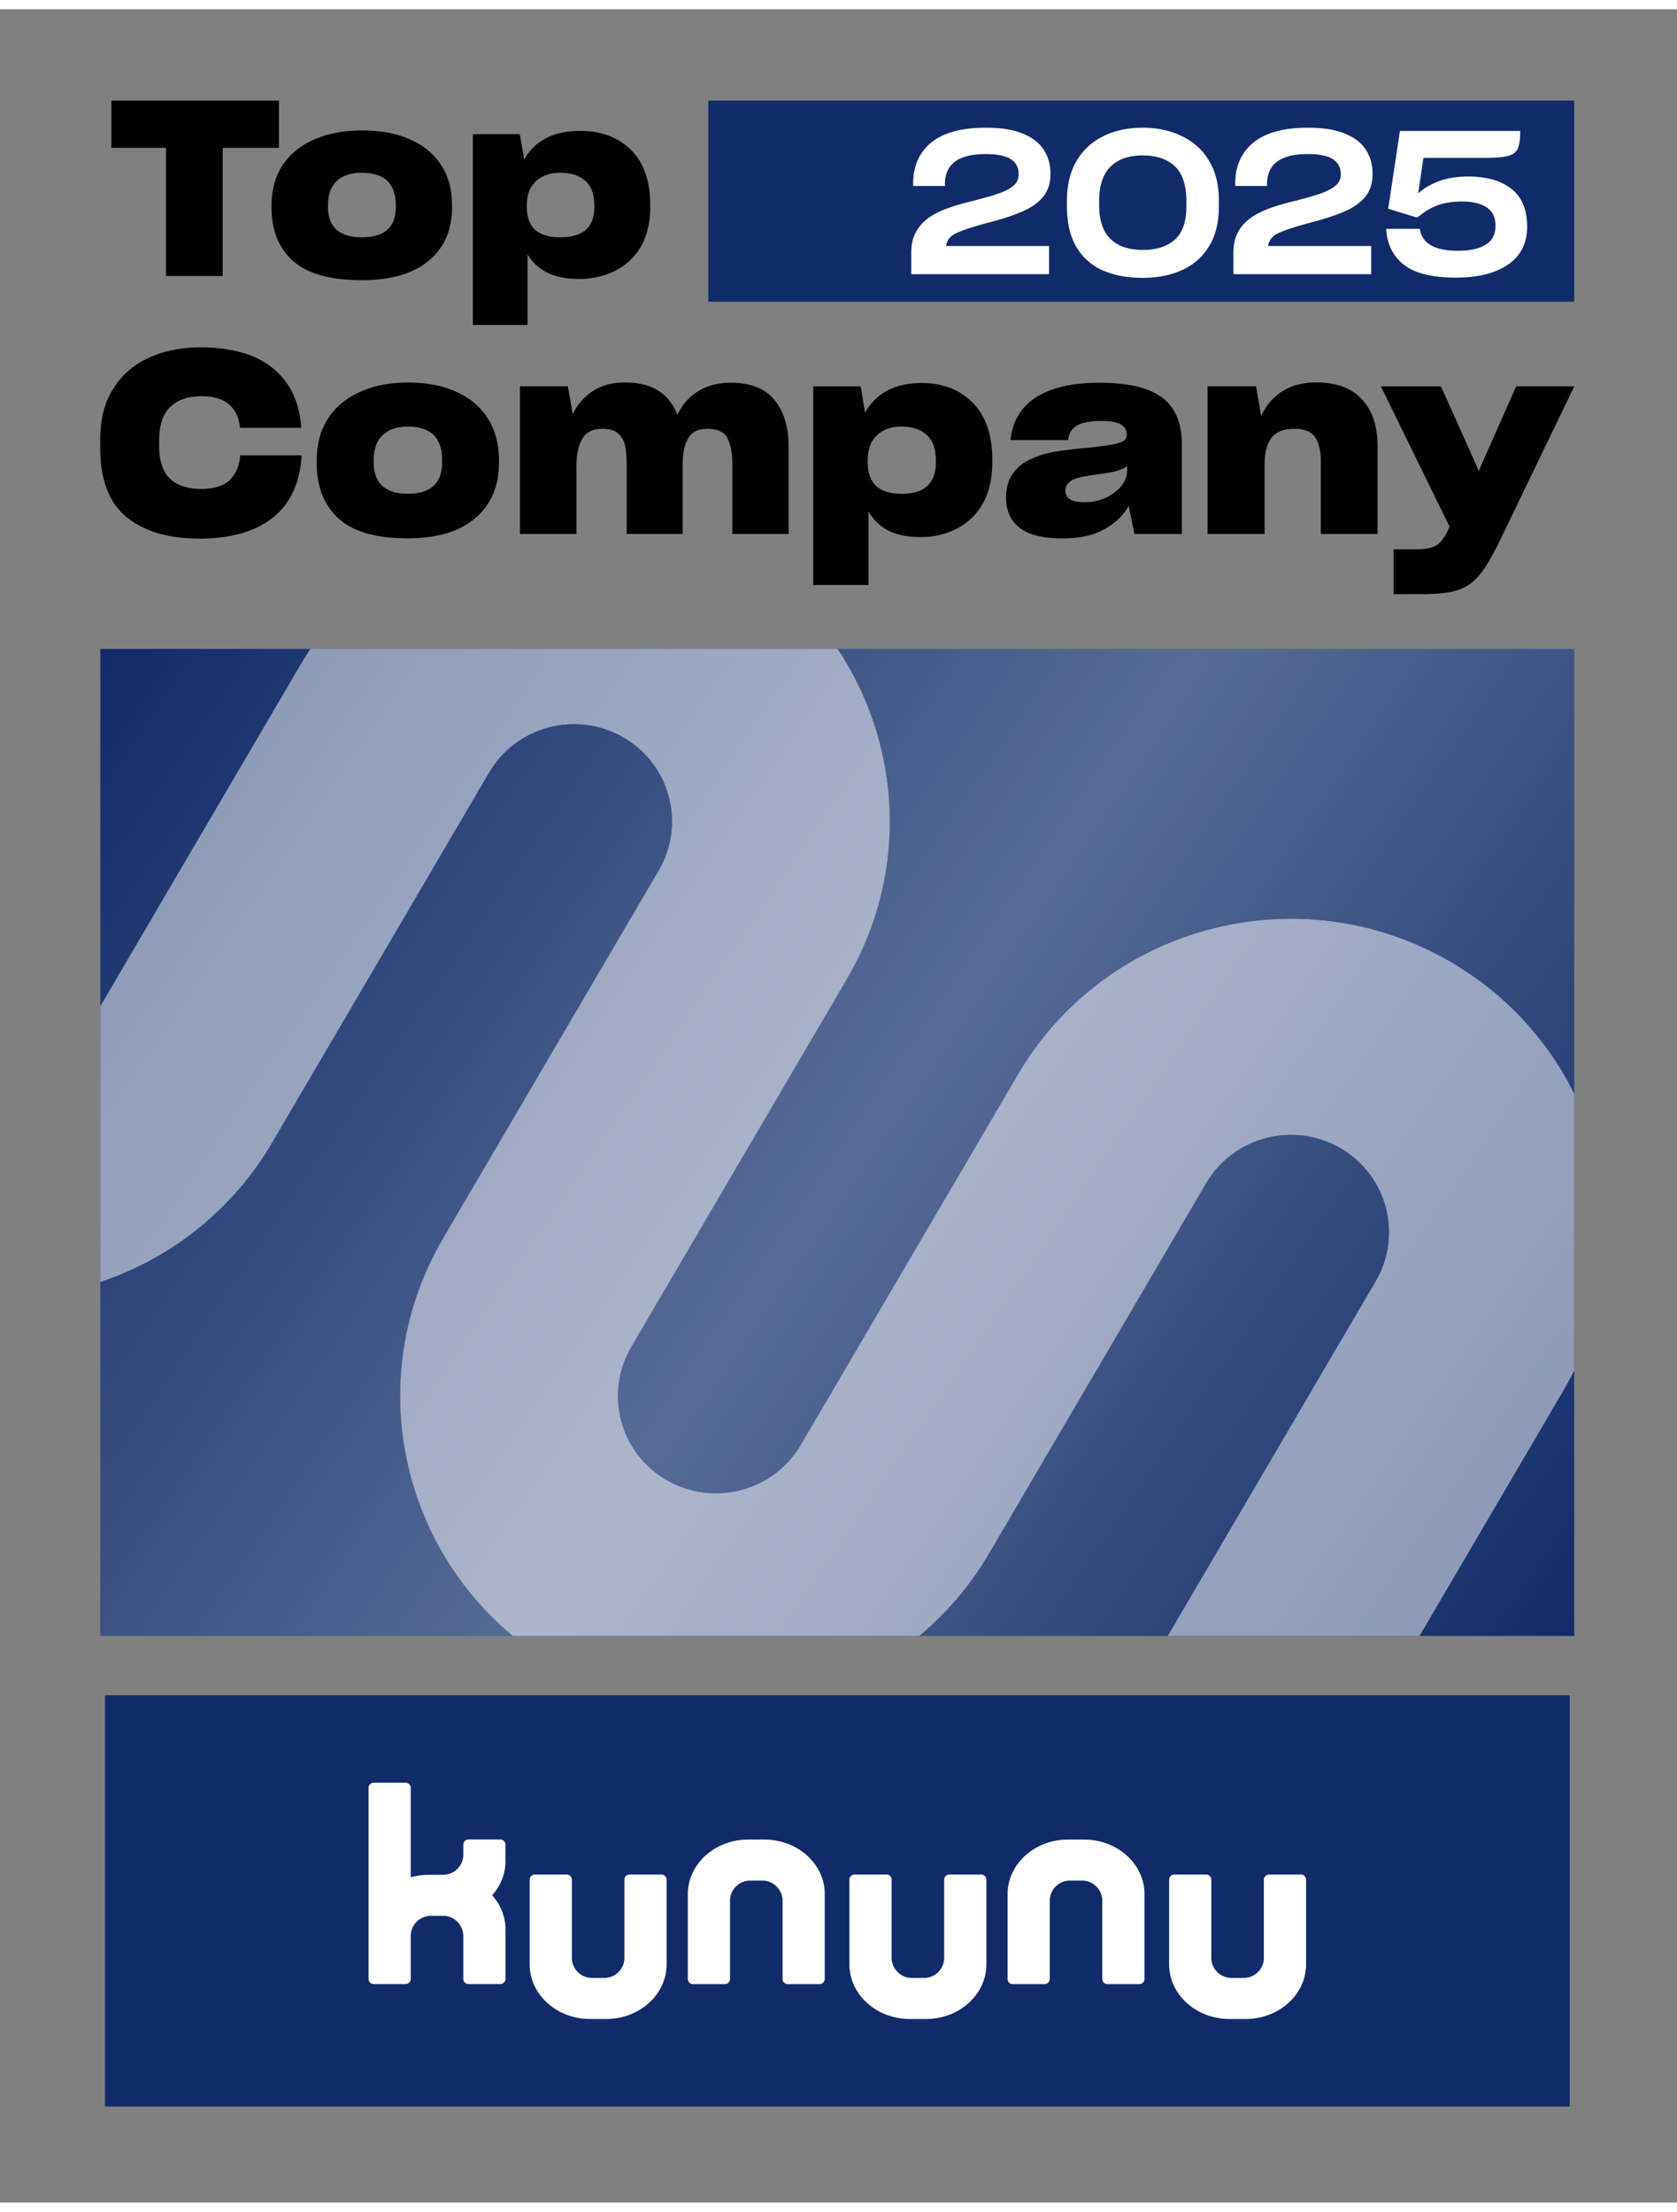 <svg xmlns="http://www.w3.org/2000/svg" xmlns:xlink="http://www.w3.org/1999/xlink" width="91" height="120" viewBox="0 0 91 119">
  <rect x="0" y="0" width="91" height="119" fill="#808080" stroke="none"/>
  <title>Kununu 2025</title>
  <defs>
    <clipPath id="c">
      <path d="M0 25h91v90H0Zm0 0"/>
    </clipPath>
    <clipPath id="d">
      <path
        d="M69.191 112.242c-8.199-4.695-11.007-15.094-6.273-23.226l.008-.016L74.66 68.988a5.26 5.26 0 0 0-1.953-7.21c-2.543-1.454-5.797-.587-7.266 1.937l-.007.015-11.735 20.016c-4.738 8.133-15.222 10.914-23.422 6.219-8.195-4.7-11.004-15.102-6.265-23.23l.008-.02 11.734-20.012a5.256 5.256 0 0 0-1.953-7.207c-2.547-1.453-5.797-.586-7.266 1.938l-.012.02-11.734 20.01c-4.738 8.13-15.226 10.911-23.422 6.208a17.05 17.05 0 0 1-7.972-10.313 16.77 16.77 0 0 1 1.71-12.906l9.235-15.871c1.601-2.746 5.113-3.797 7.933-2.305 2.965 1.567 4.008 5.246 2.34 8.106l-9.238 15.879c-1.441 2.468-.687 5.66 1.754 7.168 2.566 1.586 5.926.738 7.426-1.836l.011-.016 11.735-20.016c4.734-8.132 15.219-10.914 23.418-6.218 8.199 4.699 11.004 15.101 6.265 23.23l-.007.016-11.735 20.015a5.256 5.256 0 0 0 1.953 7.207c2.543 1.454 5.797.586 7.266-1.937l.008-.016 11.738-20.015c4.734-8.133 15.219-10.914 23.418-6.215 8.195 4.695 11.004 15.098 6.266 23.226l-.008.02-11.735 20.012a5.256 5.256 0 0 0 1.954 7.207c2.546 1.453 5.8.586 7.265-1.938l9.238-15.867c1.598-2.746 5.11-3.8 7.93-2.309 2.965 1.57 4.008 5.247 2.344 8.11l-9.274 15.93c-4.734 8.132-15.218 10.918-23.418 6.222Zm0 0"/>
    </clipPath>
    <clipPath id="b">
      <path d="M0 0h91v120H0z"/>
    </clipPath>
    <linearGradient id="g" x1="30.9" x2="558.23" y1="596.29" y2="240.34"
                    gradientTransform="matrix(.152 0 0 -.15 .758 124.416)" gradientUnits="userSpaceOnUse">
      <stop offset="0" style="stop-color:#fff;stop-opacity:0"/>
      <stop offset=".51" style="stop-color:#fff;stop-opacity:.302"/>
      <stop offset="1" style="stop-color:#fff;stop-opacity:0"/>
    </linearGradient>
    <filter id="a" width="100%" height="100%" x="0%" y="0%" filterUnits="objectBoundingBox">
      <feColorMatrix in="SourceGraphic" values="0 0 0 0 1 0 0 0 0 1 0 0 0 0 1 0 0 0 1 0"/>
    </filter>
    <mask id="f">
      <g filter="url(#a)">
        <path d="M0 0h91v119H0z" style="fill:#000;fill-opacity:.502;stroke:none"/>
      </g>
    </mask>
    <g id="e" clip-path="url(#b)">
      <path d="M5.445 34.707h79.977v53.55H5.445Zm0 0" style="stroke:none;fill-rule:nonzero;fill:#fff;fill-opacity:1"/>
    </g>
  </defs>
  <path d="M5.695 91.477h79.48v22.312H5.696Zm0 0" style="stroke:none;fill-rule:nonzero;fill:#102b69;fill-opacity:1"/>
  <path
    d="M35.89 101.2h-1.722a.283.283 0 0 0-.285.28v4.239c0 .605-.492 1.094-1.102 1.094h-.644c-.602 0-1.09-.473-1.106-1.063v-4.27a.28.28 0 0 0-.281-.28h-1.723a.283.283 0 0 0-.285.28v4.634c.012.804.375 1.53.961 2.058.367.332.82.586 1.328.73q.47.136.992.137h.868c.343 0 .68-.047.992-.137 1.328-.379 2.289-1.5 2.289-2.828v-4.594a.28.28 0 0 0-.281-.28M53.238 101.2H51.52a.283.283 0 0 0-.286.28v4.239c0 .605-.492 1.094-1.101 1.094h-.649a1.1 1.1 0 0 1-1.101-1.063v-4.27a.283.283 0 0 0-.285-.28h-1.723a.28.28 0 0 0-.281.28v4.634c.011.804.375 1.53.96 2.058.368.332.821.586 1.329.73q.469.136.992.137h.867c.344 0 .68-.047.992-.137 1.328-.379 2.29-1.5 2.29-2.828v-4.594a.283.283 0 0 0-.286-.28M70.59 101.2h-1.723a.283.283 0 0 0-.285.28v4.239c0 .605-.492 1.094-1.102 1.094h-.644c-.602 0-1.09-.473-1.106-1.063v-4.27a.28.28 0 0 0-.28-.28h-1.723a.283.283 0 0 0-.286.28v4.634c.012.804.375 1.53.961 2.058.368.332.82.586 1.328.73q.47.136.993.137h.867q.522-.001.992-.137c1.328-.379 2.29-1.5 2.29-2.828v-4.594a.28.28 0 0 0-.282-.28M44.754 102.23c-.008-.804-.375-1.53-.957-2.058a3.3 3.3 0 0 0-1.332-.73 3.6 3.6 0 0 0-.988-.137h-.872c-.343 0-.68.047-.992.136-1.328.383-2.289 1.504-2.289 2.829v4.597c0 .153.13.281.285.281h1.723a.283.283 0 0 0 .281-.28v-4.243c0-.605.492-1.094 1.102-1.094h.648c.598 0 1.086.477 1.102 1.067v4.27c0 .152.129.28.285.28h1.723a.283.283 0 0 0 .28-.28v-4.638M62.105 102.23c-.011-.804-.378-1.53-.96-2.058a3.34 3.34 0 0 0-1.329-.73 3.6 3.6 0 0 0-.992-.137h-.867q-.523.001-.992.136c-1.328.383-2.29 1.504-2.29 2.829v4.597c0 .153.126.281.282.281h1.723a.286.286 0 0 0 .285-.28v-4.243c0-.605.492-1.094 1.101-1.094h.645c.602 0 1.09.477 1.102 1.067v4.27c0 .152.128.28.285.28h1.722a.286.286 0 0 0 .285-.28v-4.638M27.426 100.477v-.907a.28.28 0 0 0-.278-.27h-1.726a.28.28 0 0 0-.281.282v.54c0 .6-.493 1.093-1.102 1.093h-.758q-.522.001-.992.137V96.5a.283.283 0 0 0-.285-.281H20.28A.28.28 0 0 0 20 96.5v10.363c0 .153.125.282.281.282h1.723a.286.286 0 0 0 .285-.282v-2.328c0-.605.492-1.094 1.102-1.094h.644a1.1 1.1 0 0 1 1.106 1.094v2.328c0 .047.011.094.03.133a.29.29 0 0 0 .255.149h1.719a.286.286 0 0 0 .285-.282v-2.683c0-.703-.27-1.348-.723-1.852.45-.508.723-1.152.723-1.855Zm0 0"
    style="stroke:none;fill-rule:nonzero;fill:#fff;fill-opacity:1"/>
  <path d="M5.445 34.707h79.977v53.55H5.445Zm0 0" style="stroke:none;fill-rule:nonzero;fill:#102b69;fill-opacity:1"/>
  <g clip-path="url(#c)">
    <g clip-path="url(#d)">
      <use xlink:href="#e" mask="url(#f)"/>
    </g>
  </g>
  <path d="M5.445 34.707h79.977v53.55H5.445Zm0 0" style="stroke:none;fill-rule:nonzero;fill:url(#g)"/>
  <path d="M38.434 4.957h46.988v10.91H38.434Zm0 0" style="stroke:none;fill-rule:nonzero;fill:#102b69;fill-opacity:1"/>
  <path
    d="M59.816 14.16q.462.206 1.012.313.549.1 1.18.101c.812 0 1.531-.14 2.152-.43a3.23 3.23 0 0 0 1.453-1.292q.265-.423.395-.97.134-.545.133-1.187v-.316q-.001-1.277-.536-2.16a3.36 3.36 0 0 0-1.468-1.328 4 4 0 0 0-.992-.344 5.3 5.3 0 0 0-1.137-.117c-.817 0-1.531.156-2.153.465a3.4 3.4 0 0 0-1.445 1.347c-.168.29-.297.613-.383.977q-.133.54-.132 1.172v.293q0 1.33.5 2.191a3.1 3.1 0 0 0 1.425 1.29Zm-.175-3.73q0-1.266.609-1.88.61-.615 1.754-.616 1.142-.001 1.762.601.614.599.613 1.906v.22q0 1.274-.621 1.835-.62.563-1.75.563c-.758 0-1.348-.2-1.754-.602-.406-.398-.61-1.004-.61-1.809v-.218Zm23.23 1.351q0 1.353-1.031 2.067-1.028.714-2.84.714c-1.277 0-2.21-.23-2.809-.69q-.895-.692-.972-1.946v-.012h1.832v.024q.07.544.574.855.505.311 1.484.312c.653 0 1.164-.113 1.516-.335q.528-.33.527-1.02c0-.457-.164-.8-.496-1.008q-.494-.31-1.304-.308c-.543 0-.989.07-1.364.214a3.2 3.2 0 0 0-.925.536l-.176.12-1.559-.48.637-4.219h6.527v.043q0 .317-.035.551a1.8 1.8 0 0 1-.105.387q-.157.293-.567.387-.41.093-1.226.093h-3.32q-.065.435-.141.97-.076.533-.145.96c.281-.262.645-.48 1.102-.656q.68-.26 1.613-.262c1.004 0 1.789.227 2.352.672q.848.669.847 2.035ZM55.277 8.957c0-.363-.14-.637-.43-.82q-.428-.28-1.37-.278-1.102.001-1.653.407-.549.41-.547 1.226v.098h-1.726v-.121q-.001-1.435.988-2.239.99-.801 2.957-.8.626 0 1.129.078c.332.054.629.14.883.246.52.21.898.508 1.137.883q.358.568.359 1.289-.002.38-.098.691a1.8 1.8 0 0 1-.297.559q-.397.48-1.129.797-.727.314-1.742.578-1.165.305-1.758.558-.596.246-.636.739h5.582v1.527h-7.477v-1.168q-.001-.685.274-1.152a2.3 2.3 0 0 1 .738-.785q.475-.305 1.086-.516.61-.207 1.3-.367l.696-.188c.21-.058.41-.12.59-.183.367-.125.652-.27.847-.43a.78.78 0 0 0 .297-.629m17.48 0q0-.545-.429-.82c-.285-.188-.746-.278-1.375-.278q-1.102.001-1.648.407-.552.41-.551 1.226v.098h-1.727v-.121q0-1.435.993-2.239.986-.801 2.957-.8c.414 0 .793.027 1.125.078.335.054.628.14.886.246.52.21.899.508 1.137.883q.356.568.355 1.289.002.38-.097.691a1.7 1.7 0 0 1-.297.559q-.398.48-1.125.797-.732.314-1.746.578c-.774.203-1.363.39-1.758.558-.394.164-.61.41-.637.739h5.586v1.527H66.93v-1.168q0-.685.27-1.152.268-.47.741-.785a5 5 0 0 1 1.082-.516 14 14 0 0 1 1.305-.367l.692-.188q.317-.088.593-.183.551-.189.844-.43.3-.247.3-.629m0 0"
    style="stroke:none;fill-rule:nonzero;fill:#fff;fill-opacity:1"/>
  <path
    d="M15.137 7.52V4.957H6.043V7.52h2.965v6.953h3.078V7.52ZM19.617 14.7q2.378.001 3.637-1.048 1.275-1.049 1.273-2.906v-.11q0-1.271-.586-2.175-.584-.914-1.691-1.395a5 5 0 0 0-1.203-.37 8 8 0 0 0-1.402-.118q-1.483.001-2.59.488-1.103.48-1.72 1.395a3.6 3.6 0 0 0-.448.996 4.4 4.4 0 0 0-.153 1.18v.11q0 1.88 1.176 2.917c.781.691 2.02 1.035 3.707 1.035m.012-2.325q-.897 0-1.371-.41c-.305-.281-.461-.695-.461-1.23v-.094q.001-.878.476-1.317.493-.45 1.372-.449c.585 0 1.074.145 1.37.438q.463.438.462 1.328v.093q0 .82-.461 1.23-.459.411-1.384.411ZM30.402 12.375q-.908 0-1.37-.41c-.298-.281-.446-.7-.446-1.246v-.067q.001-.86.488-1.312.49-.464 1.344-.465c.57 0 1.039.148 1.36.45q.473.439.472 1.343v.066q.001.82-.46 1.23-.459.411-1.384.411Zm1.051 2.258q1.05 0 1.918-.438a3.37 3.37 0 0 0 1.399-1.3q.25-.44.378-.97c.094-.363.137-.757.137-1.179v-.094q.002-1.991-1.047-3.015-1.036-1.033-2.758-1.035-1.107 0-1.875.41-.755.414-1.16 1.144l-.238-1.379H25.66V17.13h2.965v-3.836c.242.414.59.742 1.035.98q.686.36 1.793.36M10.813 28.723q2.525 0 3.957-1.11 1.423-1.102 1.593-3.312v-.098h-3.332v.07q-.088.828-.594 1.297-.493.457-1.539.457-1.102-.002-1.683-.566-.58-.57-.578-1.73v-.36q.001-1.2.593-1.781.592-.593 1.711-.594.973.001 1.48.442.511.428.595 1.203v.07h3.32v-.125c-.086-.961-.363-1.75-.836-2.379-.46-.625-1.082-1.098-1.863-1.41a6 6 0 0 0-1.258-.328 7.7 7.7 0 0 0-1.438-.125q-1.64-.001-2.882.578-1.244.568-1.922 1.687-.353.553-.524 1.227a6 6 0 0 0-.172 1.48v.524q.001 2.531 1.414 3.703c.942.781 2.258 1.176 3.957 1.176ZM22.113 28.707q2.402 0 3.672-1.09 1.29-1.094 1.29-3.027v-.11c0-.882-.2-1.64-.595-2.265-.398-.633-.964-1.117-1.71-1.45a4.8 4.8 0 0 0-1.215-.386 7.6 7.6 0 0 0-1.41-.125q-1.5.001-2.614.512-1.118.499-1.738 1.449-.3.47-.453 1.039a4.7 4.7 0 0 0-.156 1.226v.11c0 1.308.398 2.324 1.187 3.039q1.19 1.078 3.742 1.078m.012-2.418c-.602 0-1.062-.14-1.383-.43q-.466-.441-.465-1.28v-.099q0-.912.48-1.367.493-.468 1.384-.468c.593 0 1.086.152 1.386.453q.464.456.465 1.382v.098q0 .854-.465 1.281c-.312.29-.777.43-1.398.43ZM31.277 24.797q.001-.926.313-1.477.31-.554 1.101-.554.552 0 .832.234c.188.156.317.371.383.637q.053.206.07.441.029.232.028.5v3.895h3.039v-3.758q0-.872.281-1.41.296-.54 1.059-.54.831.001 1.09.512.264.51.265 1.356v3.84h3.055v-4.739c0-1.078-.262-1.925-.777-2.543q-.764-.925-2.36-.925-1.071-.001-1.808.484a2.8 2.8 0 0 0-1.086 1.27q-.312-.84-1.004-1.297-.693-.47-1.82-.47c-.754 0-1.313.161-1.793.481a2.94 2.94 0 0 0-1.063 1.246l-.27-1.52h-2.597v8.013h3.066v-3.676ZM48.922 26.29q-.918.001-1.387-.43-.452-.442-.453-1.297v-.07q.002-.898.496-1.368.493-.48 1.356-.48c.574 0 1.05.156 1.37.468q.481.457.481 1.395v.07q0 .856-.465 1.285-.467.429-1.398.43Zm1.058 2.347a4.15 4.15 0 0 0 1.934-.453 3.4 3.4 0 0 0 1.414-1.356 3.8 3.8 0 0 0 .379-1.008q.14-.569.14-1.23v-.094q.002-2.073-1.058-3.137c-.695-.718-1.625-1.078-2.781-1.078q-1.12.001-1.895.43-.762.427-1.172 1.187l-.238-1.437H44.13v10.777h2.996v-3.992a2.64 2.64 0 0 0 1.047 1.024q.69.37 1.808.37ZM58.832 26.746q-.51 0-.762-.152a.53.53 0 0 1-.258-.469c0-.121.032-.227.086-.316a.8.8 0 0 1 .27-.25q.198-.111.535-.18.34-.083 1.02-.164c.355-.047.656-.102.89-.168.242-.07.43-.16.551-.262v.238q0 .441-.312.84a2.3 2.3 0 0 1-.848.637 2.6 2.6 0 0 1-.55.191c-.196.04-.407.059-.622.059Zm2.727 1.727h2.57v-4.891q-.002-1.711-1.074-2.516c-.707-.53-1.84-.8-3.403-.8-1.48 0-2.629.27-3.449.8q-1.213.792-1.371 2.309h3.137q.028-.499.426-.758c.273-.183.722-.277 1.355-.277q.82 0 1.102.207.294.206.296.523a.4.4 0 0 1-.183.348q-.187.124-.637.207-.24.041-.566.082c-.207.027-.45.059-.735.082a38 38 0 0 0-1.468.168 7 7 0 0 0-.989.207 6 6 0 0 0-.777.316 2.2 2.2 0 0 0-.902.817q-.299.499-.297 1.203v.012q.001 1.05.746 1.633.75.564 2.277.566 1.425.002 2.317-.5c.593-.328 1.03-.754 1.312-1.27ZM68.621 24.727q.002-.98.367-1.461c.246-.332.653-.5 1.23-.5.575 0 .938.152 1.141.457q.315.456.313 1.312v3.938h3.078v-4.797q.001-1.602-.848-2.512c-.566-.61-1.382-.914-2.457-.914q-1.16.001-1.906.512-.738.498-1.102 1.312l-.28-1.617h-2.63v8.016h3.094ZM77.176 31.734q.902-.001 1.511-.113a2.6 2.6 0 0 0 1.043-.41q.438-.306.836-.898.395-.597.86-1.563l4-8.29h-3.153l-1.988 4.49-.043.14-.043-.152-2.008-4.477H74.93l3.73 7.613-.101.223a2.4 2.4 0 0 1-.395.605q-.2.223-.492.305a1.6 1.6 0 0 1-.367.07 4 4 0 0 1-.453.028h-1.23v2.43Zm0 0"
    style="stroke:none;fill-rule:nonzero;fill:#000;fill-opacity:1"/>
</svg>
